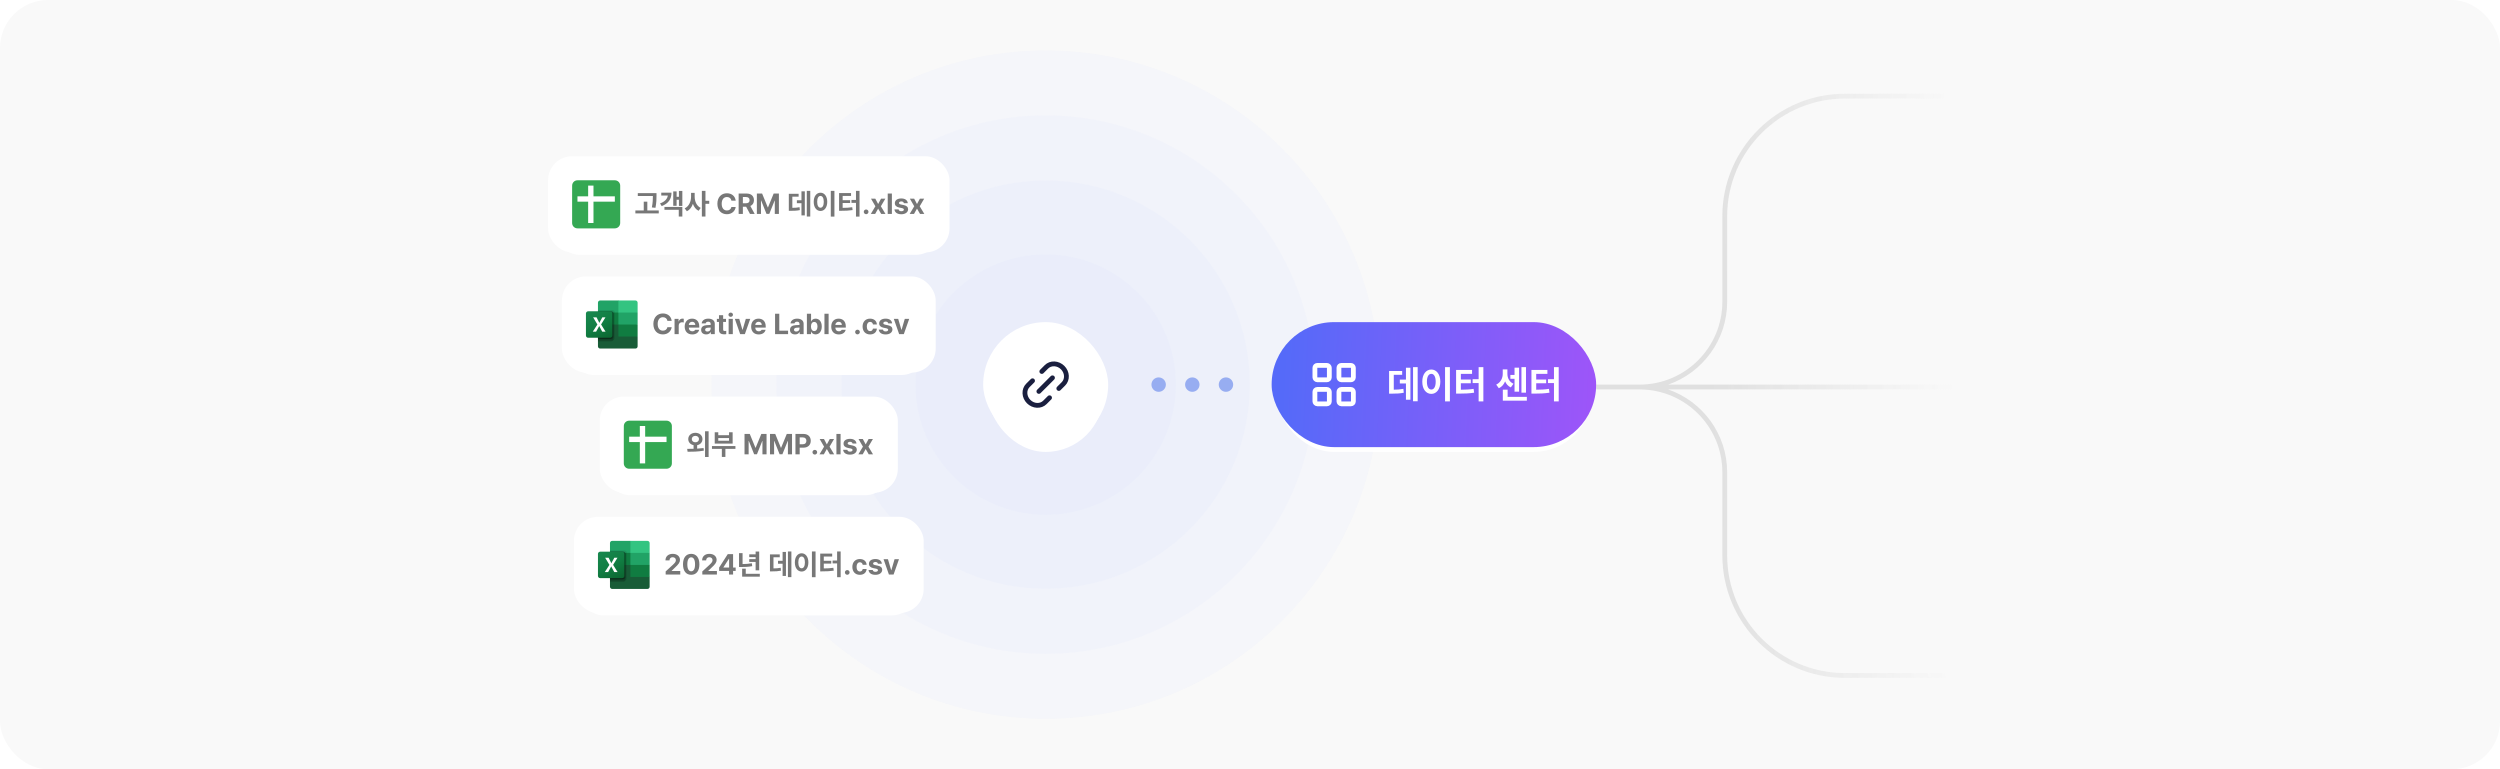 <svg width="1040" height="320" viewBox="0 0 1040 320" fill="none" xmlns="http://www.w3.org/2000/svg">
<g clip-path="url(#clip0_1067_3497)">
<rect width="1040" height="320" rx="20" fill="#F9F9F9"/>
<circle opacity="0.1" cx="435" cy="160" r="139" fill="#CDD8FF"/>
<circle opacity="0.1" cx="435" cy="160" r="112" fill="#CDD8FF"/>
<circle opacity="0.1" cx="435" cy="160" r="84.923" fill="#CDD8FF"/>
<circle opacity="0.1" cx="435" cy="160" r="54.154" fill="#CDD8FF"/>
<g filter="url(#filter0_d_1067_3497)">
<rect x="231" y="68" width="160" height="34" rx="10" fill="white"/>
</g>
<g filter="url(#filter1_d_1067_3497)">
<rect x="237" y="118" width="148" height="34" rx="10" fill="white"/>
</g>
<g filter="url(#filter2_d_1067_3497)">
<rect x="252" y="168" width="118" height="34" rx="10" fill="white"/>
</g>
<g filter="url(#filter3_d_1067_3497)">
<rect x="241" y="218" width="140" height="34" rx="10" fill="white"/>
</g>
<g filter="url(#filter4_d_1067_3497)">
<rect x="411" y="136" width="48" height="48" rx="24" fill="white"/>
</g>
<g filter="url(#filter5_d_1067_3497)">
<rect x="531" y="136" width="131" height="48" rx="24" fill="white"/>
</g>
<path fill-rule="evenodd" clip-rule="evenodd" d="M485 160C485 161.657 483.657 163 482 163C480.343 163 479 161.657 479 160C479 158.343 480.343 157 482 157C483.657 157 485 158.343 485 160ZM499 160C499 161.657 497.657 163 496 163C494.343 163 493 161.657 493 160C493 158.343 494.343 157 496 157C497.657 157 499 158.343 499 160ZM510 163C511.657 163 513 161.657 513 160C513 158.343 511.657 157 510 157C508.343 157 507 158.343 507 160C507 161.657 508.343 163 510 163Z" fill="#97ADF1"/>
<rect x="409" y="134" width="52" height="52" rx="26" fill="white"/>
<path d="M433.393 154.536L435.321 152.608C435.744 152.185 436.253 151.859 436.821 151.647C437.388 151.434 438.003 151.34 438.63 151.37C439.256 151.4 439.883 151.553 440.473 151.821C441.064 152.088 441.607 152.465 442.071 152.929C442.535 153.393 442.912 153.936 443.179 154.527C443.447 155.117 443.6 155.744 443.63 156.37C443.66 156.997 443.566 157.612 443.353 158.179C443.141 158.747 442.815 159.256 442.392 159.679L440.464 161.607M436.607 165.464L434.679 167.392C434.257 167.815 433.747 168.141 433.179 168.353C432.612 168.566 431.997 168.66 431.37 168.63C430.105 168.569 428.867 168.009 427.929 167.071C426.991 166.133 426.431 164.895 426.37 163.63C426.31 162.364 426.755 161.174 427.608 160.321L429.536 158.393" stroke="#1A1F3F" stroke-width="2" stroke-linecap="round" stroke-linejoin="round"/>
<path d="M432.172 162.828L437.828 157.172" stroke="#1A1F3F" stroke-width="2" stroke-linecap="round" stroke-linejoin="round"/>
<rect x="228" y="65" width="167" height="40" rx="10" fill="white"/>
<path fill-rule="evenodd" clip-rule="evenodd" d="M255.778 75H240.222C239 75 238.011 76 238.011 77.222L238 80.556V92.778C238 94 239 95 240.222 95H255.778C257 95 258 94 258 92.778V77.222C258 76 257 75 255.778 75ZM255.778 83.889H246.889V92.778H244.667V83.889H240.222V81.667H244.667V77.222H246.889V81.667H255.778V83.889Z" fill="#34A853"/>
<path d="M273.105 80.34V81.348C273.105 82.684 273.105 84.184 272.672 86.445L271.172 86.293C271.576 84.277 271.594 82.777 271.605 81.523H265.324V80.34H273.105ZM274.043 87.559V88.777H264.316V87.559H267.797V83.891H269.285V87.559H274.043ZM283.852 79.426V85.672H282.434V83.094H281.473V85.625H280.066V79.613H281.473V81.875H282.434V79.426H283.852ZM283.852 86.082V90.078H282.363V87.289H276.41V86.082H283.852ZM279.34 80.152C279.34 82.836 278.051 84.641 275.273 85.742L274.57 84.629C276.58 83.891 277.588 82.789 277.816 81.348H275.086V80.152H279.34ZM288.984 81.828C288.973 83.738 289.793 85.672 291.504 86.492L290.602 87.688C289.459 87.125 288.691 86.07 288.246 84.781C287.783 86.164 286.957 87.295 285.75 87.887L284.824 86.68C286.629 85.848 287.484 83.809 287.484 81.828V80.234H288.984V81.828ZM293.473 79.414V83.527H295.043V84.793H293.473V90.078H291.973V79.414H293.473ZM304.266 83.469C304.125 82.531 303.398 81.957 302.414 81.957C301.09 81.957 300.223 82.977 300.223 84.758C300.223 86.586 301.102 87.559 302.402 87.559C303.375 87.559 304.09 87.019 304.266 86.106L306.047 86.117C305.848 87.688 304.535 89.117 302.379 89.117C300.105 89.117 298.43 87.523 298.43 84.758C298.43 81.992 300.141 80.398 302.379 80.398C304.336 80.398 305.812 81.523 306.047 83.469H304.266ZM307.277 89V80.516H310.605C312.539 80.516 313.641 81.606 313.641 83.281C313.641 84.441 313.107 85.285 312.141 85.695L313.945 89H312L310.383 85.988H309.035V89H307.277ZM309.035 84.559H310.277C311.32 84.559 311.824 84.125 311.824 83.281C311.824 82.426 311.32 81.957 310.277 81.957H309.035V84.559ZM314.859 80.516H317.039L319.395 86.269H319.488L321.844 80.516H324.023V89H322.312V83.445H322.242L320.027 88.965H318.855L316.641 83.422H316.57V89H314.859V80.516ZM337.066 79.414V90.078H335.625V79.414H337.066ZM334.805 79.602V89.598H333.41V84.523H331.5V83.305H333.41V79.602H334.805ZM332.227 80.621V81.816H329.613V86.457C330.756 86.451 331.617 86.393 332.613 86.188L332.73 87.406C331.523 87.652 330.445 87.699 328.887 87.699H328.148V80.621H332.227ZM347.121 79.414V90.102H345.609V79.414H347.121ZM341.332 80.164C342.938 80.164 344.133 81.641 344.133 83.961C344.133 86.305 342.938 87.769 341.332 87.769C339.691 87.769 338.496 86.305 338.508 83.961C338.496 81.641 339.691 80.164 341.332 80.164ZM341.332 81.512C340.5 81.512 339.949 82.379 339.949 83.961C339.949 85.555 340.5 86.41 341.332 86.41C342.141 86.41 342.691 85.555 342.691 83.961C342.691 82.379 342.141 81.512 341.332 81.512ZM357.562 79.414V90.102H356.086V84.383H354.211V83.176H356.086V79.414H357.562ZM354.035 80.305V81.512H350.543V83.281H353.648V84.453H350.543V86.469C352.02 86.457 353.203 86.404 354.527 86.199L354.68 87.394C353.121 87.629 351.727 87.688 349.898 87.688H349.055V80.305H354.035ZM360.316 89.106C359.766 89.106 359.32 88.66 359.332 88.121C359.32 87.582 359.766 87.148 360.316 87.148C360.832 87.148 361.289 87.582 361.289 88.121C361.289 88.66 360.832 89.106 360.316 89.106ZM364.125 82.637L365.309 84.875L366.516 82.637H368.309L366.445 85.812L368.355 89H366.574L365.309 86.785L364.066 89H362.262L364.16 85.812L362.332 82.637H364.125ZM371.027 80.516V89H369.293V80.516H371.027ZM376.008 84.523C375.938 84.078 375.539 83.785 374.965 83.785C374.402 83.785 373.969 84.055 373.98 84.441C373.969 84.723 374.203 84.945 374.801 85.074L375.938 85.309C377.168 85.566 377.766 86.117 377.777 87.031C377.766 88.285 376.641 89.129 374.953 89.129C373.23 89.129 372.223 88.356 372.082 87.113H373.828C373.91 87.617 374.32 87.875 374.953 87.875C375.586 87.875 376.008 87.617 376.008 87.207C376.008 86.879 375.738 86.68 375.141 86.551L374.086 86.34C372.879 86.106 372.246 85.473 372.258 84.535C372.246 83.316 373.301 82.555 374.941 82.555C376.547 82.555 377.543 83.316 377.637 84.523H376.008ZM380.285 82.637L381.469 84.875L382.676 82.637H384.469L382.605 85.812L384.516 89H382.734L381.469 86.785L380.227 89H378.422L380.32 85.812L378.492 82.637H380.285Z" fill="#777777"/>
<rect x="233.75" y="115" width="155.5" height="40" rx="10" fill="white"/>
<g clip-path="url(#clip1_1067_3497)">
<path d="M257.25 134.5L248.75 133V144.084C248.75 144.59 249.16 145 249.666 145H264.334C264.84 145 265.25 144.59 265.25 144.084V140L257.25 134.5Z" fill="#185C37"/>
<path d="M257.25 125H249.666C249.16 125 248.75 125.41 248.75 125.916V130L257.25 135L261.75 136.5L265.25 135V130L257.25 125Z" fill="#21A366"/>
<path d="M248.75 130H257.25V135H248.75V130Z" fill="#107C41"/>
<path opacity="0.1" d="M254.834 129H248.75V141.5H254.834C255.339 141.498 255.748 141.089 255.75 140.584V129.916C255.748 129.411 255.339 129.002 254.834 129Z" fill="black"/>
<path opacity="0.2" d="M254.334 129.5H248.75V142H254.334C254.839 141.998 255.248 141.589 255.25 141.084V130.416C255.248 129.911 254.839 129.502 254.334 129.5Z" fill="black"/>
<path opacity="0.2" d="M254.334 129.5H248.75V141H254.334C254.839 140.998 255.248 140.589 255.25 140.084V130.416C255.248 129.911 254.839 129.502 254.334 129.5Z" fill="black"/>
<path opacity="0.2" d="M253.834 129.5H248.75V141H253.834C254.339 140.998 254.748 140.589 254.75 140.084V130.416C254.748 129.911 254.339 129.502 253.834 129.5Z" fill="black"/>
<path d="M244.666 129.5H253.833C254.34 129.5 254.75 129.91 254.75 130.416V139.583C254.75 140.09 254.34 140.5 253.833 140.5H244.666C244.16 140.5 243.75 140.09 243.75 139.584V130.416C243.75 129.91 244.16 129.5 244.666 129.5Z" fill="url(#paint0_linear_1067_3497)"/>
<path d="M246.589 137.979L248.517 134.992L246.75 132.021H248.171L249.135 133.921C249.224 134.101 249.285 134.235 249.318 134.324H249.331C249.393 134.182 249.46 134.042 249.531 133.904L250.561 132.022H251.865L250.054 134.975L251.912 137.979H250.524L249.41 135.894C249.358 135.805 249.313 135.712 249.277 135.615H249.261C249.228 135.71 249.185 135.8 249.132 135.885L247.985 137.979H246.589Z" fill="white"/>
<path d="M264.334 125H257.25V130H265.25V125.916C265.25 125.41 264.84 125 264.334 125Z" fill="#33C481"/>
<path d="M257.25 135H265.25V140H257.25V135Z" fill="#107C41"/>
</g>
<path d="M277.637 133.469C277.496 132.531 276.77 131.957 275.785 131.957C274.461 131.957 273.594 132.977 273.594 134.758C273.594 136.586 274.473 137.559 275.773 137.559C276.746 137.559 277.461 137.02 277.637 136.105L279.418 136.117C279.219 137.688 277.906 139.117 275.75 139.117C273.477 139.117 271.801 137.523 271.801 134.758C271.801 131.992 273.512 130.398 275.75 130.398C277.707 130.398 279.184 131.523 279.418 133.469H277.637ZM280.613 139V132.637H282.289V133.738H282.359C282.594 132.953 283.18 132.543 283.895 132.543C284.07 132.543 284.293 132.566 284.445 132.602V134.148C284.281 134.102 283.953 134.055 283.707 134.055C282.922 134.055 282.348 134.605 282.348 135.379V139H280.613ZM287.973 139.129C286.027 139.129 284.832 137.863 284.832 135.848C284.832 133.879 286.039 132.555 287.902 132.555C289.578 132.555 290.891 133.609 290.891 135.777V136.27H286.543C286.543 137.23 287.117 137.828 288.008 137.828C288.594 137.828 289.016 137.57 289.191 137.184H290.844C290.598 138.355 289.543 139.129 287.973 139.129ZM286.543 135.18H289.25C289.25 134.406 288.711 133.855 287.938 133.855C287.141 133.855 286.572 134.447 286.543 135.18ZM291.676 137.219C291.676 135.801 292.824 135.332 294.043 135.262C294.5 135.232 295.355 135.191 295.625 135.18V134.664C295.613 134.137 295.25 133.82 294.605 133.82C294.02 133.82 293.645 134.09 293.551 134.523H291.898C292.004 133.422 292.965 132.555 294.652 132.555C296.035 132.555 297.348 133.176 297.348 134.711V139H295.707V138.121H295.66C295.344 138.707 294.746 139.117 293.797 139.117C292.578 139.117 291.676 138.484 291.676 137.219ZM293.34 137.172C293.34 137.664 293.738 137.922 294.289 137.922C295.074 137.922 295.637 137.395 295.625 136.727V136.258C295.361 136.27 294.623 136.311 294.324 136.34C293.727 136.398 293.34 136.68 293.34 137.172ZM302.023 132.637V133.938H300.828V137.043C300.828 137.547 301.074 137.676 301.426 137.688C301.602 137.688 301.906 137.676 302.117 137.652V139.023C301.93 139.059 301.625 139.082 301.191 139.082C299.938 139.082 299.082 138.52 299.094 137.289V133.938H298.215V132.637H299.094V131.113H300.828V132.637H302.023ZM303.113 139V132.637H304.848V139H303.113ZM303.98 131.805C303.453 131.805 303.031 131.406 303.031 130.926C303.031 130.434 303.453 130.035 303.98 130.035C304.496 130.035 304.918 130.434 304.918 130.926C304.918 131.406 304.496 131.805 303.98 131.805ZM312.102 132.637L309.863 139H307.918L305.691 132.637H307.52L308.855 137.207H308.926L310.262 132.637H312.102ZM315.617 139.129C313.672 139.129 312.477 137.863 312.477 135.848C312.477 133.879 313.684 132.555 315.547 132.555C317.223 132.555 318.535 133.609 318.535 135.777V136.27H314.188C314.188 137.23 314.762 137.828 315.652 137.828C316.238 137.828 316.66 137.57 316.836 137.184H318.488C318.242 138.355 317.188 139.129 315.617 139.129ZM314.188 135.18H316.895C316.895 134.406 316.355 133.855 315.582 133.855C314.785 133.855 314.217 134.447 314.188 135.18ZM322.426 139V130.516H324.184V137.547H327.84V139H322.426ZM328.637 137.219C328.637 135.801 329.785 135.332 331.004 135.262C331.461 135.232 332.316 135.191 332.586 135.18V134.664C332.574 134.137 332.211 133.82 331.566 133.82C330.98 133.82 330.605 134.09 330.512 134.523H328.859C328.965 133.422 329.926 132.555 331.613 132.555C332.996 132.555 334.309 133.176 334.309 134.711V139H332.668V138.121H332.621C332.305 138.707 331.707 139.117 330.758 139.117C329.539 139.117 328.637 138.484 328.637 137.219ZM330.301 137.172C330.301 137.664 330.699 137.922 331.25 137.922C332.035 137.922 332.598 137.395 332.586 136.727V136.258C332.322 136.27 331.584 136.311 331.285 136.34C330.688 136.398 330.301 136.68 330.301 137.172ZM335.668 139V130.516H337.402V133.703H337.449C337.695 133.188 338.199 132.555 339.266 132.555C340.672 132.555 341.855 133.645 341.855 135.824C341.855 137.945 340.719 139.105 339.266 139.105C338.223 139.105 337.695 138.508 337.449 137.98H337.379V139H335.668ZM337.367 135.812C337.367 136.961 337.859 137.723 338.715 137.723C339.605 137.723 340.074 136.938 340.074 135.812C340.074 134.699 339.605 133.938 338.715 133.938C337.848 133.938 337.367 134.664 337.367 135.812ZM344.703 130.516V139H342.969V130.516H344.703ZM348.934 139.129C346.988 139.129 345.793 137.863 345.793 135.848C345.793 133.879 347 132.555 348.863 132.555C350.539 132.555 351.852 133.609 351.852 135.777V136.27H347.504C347.504 137.23 348.078 137.828 348.969 137.828C349.555 137.828 349.977 137.57 350.152 137.184H351.805C351.559 138.355 350.504 139.129 348.934 139.129ZM347.504 135.18H350.211C350.211 134.406 349.672 133.855 348.898 133.855C348.102 133.855 347.533 134.447 347.504 135.18ZM356.727 139.105C356.176 139.105 355.73 138.66 355.742 138.121C355.73 137.582 356.176 137.148 356.727 137.148C357.242 137.148 357.699 137.582 357.699 138.121C357.699 138.66 357.242 139.105 356.727 139.105ZM361.953 139.129C360.008 139.129 358.836 137.781 358.836 135.836C358.836 133.891 360.02 132.555 361.953 132.555C363.594 132.555 364.707 133.516 364.777 134.969H363.148C363.043 134.336 362.633 133.902 361.977 133.902C361.145 133.902 360.594 134.605 360.594 135.812C360.594 137.043 361.133 137.746 361.977 137.746C362.586 137.746 363.043 137.371 363.148 136.691H364.777C364.695 138.133 363.641 139.129 361.953 139.129ZM369.488 134.523C369.418 134.078 369.02 133.785 368.445 133.785C367.883 133.785 367.449 134.055 367.461 134.441C367.449 134.723 367.684 134.945 368.281 135.074L369.418 135.309C370.648 135.566 371.246 136.117 371.258 137.031C371.246 138.285 370.121 139.129 368.434 139.129C366.711 139.129 365.703 138.355 365.562 137.113H367.309C367.391 137.617 367.801 137.875 368.434 137.875C369.066 137.875 369.488 137.617 369.488 137.207C369.488 136.879 369.219 136.68 368.621 136.551L367.566 136.34C366.359 136.105 365.727 135.473 365.738 134.535C365.727 133.316 366.781 132.555 368.422 132.555C370.027 132.555 371.023 133.316 371.117 134.523H369.488ZM378.23 132.637L375.992 139H374.047L371.82 132.637H373.648L374.984 137.207H375.055L376.391 132.637H378.23Z" fill="#777777"/>
<rect x="249.5" y="165" width="124" height="40" rx="10" fill="white"/>
<path fill-rule="evenodd" clip-rule="evenodd" d="M277.278 175H261.722C260.5 175 259.511 176 259.511 177.222L259.5 180.556V192.778C259.5 194 260.5 195 261.722 195H277.278C278.5 195 279.5 194 279.5 192.778V177.222C279.5 176 278.5 175 277.278 175ZM277.278 183.889H268.389V192.778H266.167V183.889H261.722V181.667H266.167V177.222H268.389V181.667H277.278V183.889Z" fill="#34A853"/>
<path d="M289.273 180.047C290.961 180.047 292.227 181.125 292.227 182.66C292.227 183.961 291.318 184.934 290.012 185.203V186.633C290.914 186.586 291.822 186.504 292.684 186.387L292.801 187.465C290.434 187.91 287.902 187.934 286.039 187.934L285.863 186.727C286.648 186.727 287.562 186.721 288.523 186.691V185.191C287.223 184.928 286.309 183.955 286.309 182.66C286.309 181.125 287.586 180.047 289.273 180.047ZM289.273 181.324C288.43 181.324 287.785 181.805 287.797 182.66C287.785 183.492 288.43 183.996 289.273 183.996C290.129 183.996 290.762 183.492 290.773 182.66C290.762 181.805 290.117 181.324 289.273 181.324ZM294.781 179.414V190.102H293.293V179.414H294.781ZM305.938 185.566V186.738H301.766V190.078H300.289V186.738H296.176V185.566H305.938ZM298.801 179.824V181.055H303.277V179.824H304.777V184.535H297.324V179.824H298.801ZM298.801 183.34H303.277V182.227H298.801V183.34ZM309.723 180.516H311.902L314.258 186.27H314.352L316.707 180.516H318.887V189H317.176V183.445H317.105L314.891 188.965H313.719L311.504 183.422H311.434V189H309.723V180.516ZM320.316 180.516H322.496L324.852 186.27H324.945L327.301 180.516H329.48V189H327.77V183.445H327.699L325.484 188.965H324.312L322.098 183.422H322.027V189H320.316V180.516ZM330.91 189V180.516H334.238C336.172 180.516 337.273 181.699 337.273 183.375C337.273 185.074 336.148 186.234 334.191 186.234H332.668V189H330.91ZM332.668 184.816H333.91C334.953 184.816 335.457 184.23 335.457 183.375C335.457 182.531 334.953 181.957 333.91 181.957H332.668V184.816ZM338.973 189.105C338.422 189.105 337.977 188.66 337.988 188.121C337.977 187.582 338.422 187.148 338.973 187.148C339.488 187.148 339.945 187.582 339.945 188.121C339.945 188.66 339.488 189.105 338.973 189.105ZM342.781 182.637L343.965 184.875L345.172 182.637H346.965L345.102 185.812L347.012 189H345.23L343.965 186.785L342.723 189H340.918L342.816 185.812L340.988 182.637H342.781ZM349.684 180.516V189H347.949V180.516H349.684ZM354.664 184.523C354.594 184.078 354.195 183.785 353.621 183.785C353.059 183.785 352.625 184.055 352.637 184.441C352.625 184.723 352.859 184.945 353.457 185.074L354.594 185.309C355.824 185.566 356.422 186.117 356.434 187.031C356.422 188.285 355.297 189.129 353.609 189.129C351.887 189.129 350.879 188.355 350.738 187.113H352.484C352.566 187.617 352.977 187.875 353.609 187.875C354.242 187.875 354.664 187.617 354.664 187.207C354.664 186.879 354.395 186.68 353.797 186.551L352.742 186.34C351.535 186.105 350.902 185.473 350.914 184.535C350.902 183.316 351.957 182.555 353.598 182.555C355.203 182.555 356.199 183.316 356.293 184.523H354.664ZM358.941 182.637L360.125 184.875L361.332 182.637H363.125L361.262 185.812L363.172 189H361.391L360.125 186.785L358.883 189H357.078L358.977 185.812L357.148 182.637H358.941Z" fill="#777777"/>
<rect x="238.75" y="215" width="145.5" height="40" rx="10" fill="white"/>
<g clip-path="url(#clip2_1067_3497)">
<path d="M262.25 234.5L253.75 233V244.084C253.75 244.59 254.16 245 254.666 245H269.334C269.84 245 270.25 244.59 270.25 244.084V240L262.25 234.5Z" fill="#185C37"/>
<path d="M262.25 225H254.666C254.16 225 253.75 225.41 253.75 225.916V230L262.25 235L266.75 236.5L270.25 235V230L262.25 225Z" fill="#21A366"/>
<path d="M253.75 230H262.25V235H253.75V230Z" fill="#107C41"/>
<path opacity="0.1" d="M259.834 229H253.75V241.5H259.834C260.339 241.498 260.748 241.089 260.75 240.584V229.916C260.748 229.411 260.339 229.002 259.834 229Z" fill="black"/>
<path opacity="0.2" d="M259.334 229.5H253.75V242H259.334C259.839 241.998 260.248 241.589 260.25 241.084V230.416C260.248 229.911 259.839 229.502 259.334 229.5Z" fill="black"/>
<path opacity="0.2" d="M259.334 229.5H253.75V241H259.334C259.839 240.998 260.248 240.589 260.25 240.084V230.416C260.248 229.911 259.839 229.502 259.334 229.5Z" fill="black"/>
<path opacity="0.2" d="M258.834 229.5H253.75V241H258.834C259.339 240.998 259.748 240.589 259.75 240.084V230.416C259.748 229.911 259.339 229.502 258.834 229.5Z" fill="black"/>
<path d="M249.666 229.5H258.833C259.34 229.5 259.75 229.91 259.75 230.416V239.583C259.75 240.09 259.34 240.5 258.833 240.5H249.666C249.16 240.5 248.75 240.09 248.75 239.584V230.416C248.75 229.91 249.16 229.5 249.666 229.5Z" fill="url(#paint1_linear_1067_3497)"/>
<path d="M251.589 237.979L253.517 234.992L251.75 232.021H253.171L254.135 233.921C254.224 234.101 254.285 234.235 254.318 234.324H254.331C254.393 234.182 254.46 234.042 254.531 233.904L255.561 232.022H256.865L255.054 234.975L256.912 237.979H255.524L254.41 235.894C254.358 235.805 254.313 235.712 254.277 235.615H254.261C254.228 235.71 254.185 235.8 254.132 235.885L252.985 237.979H251.589Z" fill="white"/>
<path d="M269.334 225H262.25V230H270.25V225.916C270.25 225.41 269.84 225 269.334 225Z" fill="#33C481"/>
<path d="M262.25 235H270.25V240H262.25V235Z" fill="#107C41"/>
</g>
<path d="M276.918 239L276.906 237.723L279.953 234.922C280.75 234.16 281.172 233.691 281.172 233.023C281.172 232.273 280.598 231.805 279.824 231.805C279.027 231.805 278.512 232.309 278.512 233.117H276.836C276.824 231.453 278.055 230.398 279.848 230.398C281.664 230.398 282.871 231.43 282.871 232.906C282.871 233.867 282.402 234.664 280.656 236.246L279.367 237.5V237.547H282.988V239H276.918ZM287.535 239.117C285.414 239.117 284.125 237.535 284.125 234.758C284.125 231.98 285.414 230.398 287.535 230.398C289.656 230.398 290.945 231.992 290.945 234.758C290.945 237.547 289.656 239.117 287.535 239.117ZM287.535 237.664C288.52 237.664 289.152 236.715 289.141 234.758C289.141 232.824 288.52 231.84 287.535 231.84C286.551 231.84 285.93 232.824 285.93 234.758C285.918 236.715 286.551 237.664 287.535 237.664ZM292.164 239L292.152 237.723L295.199 234.922C295.996 234.16 296.418 233.691 296.418 233.023C296.418 232.273 295.844 231.805 295.07 231.805C294.273 231.805 293.758 232.309 293.758 233.117H292.082C292.07 231.453 293.301 230.398 295.094 230.398C296.91 230.398 298.117 231.43 298.117 232.906C298.117 233.867 297.648 234.664 295.902 236.246L294.613 237.5V237.547H298.234V239H292.164ZM299.16 237.5V236.105L302.746 230.516H304.961V236.082H306.039V237.5H304.961V239H303.285V237.5H299.16ZM300.941 236.082H303.309V232.449H303.227L300.941 236.012V236.082ZM315.824 229.426V237.266H314.336V233.773H311.688V232.602H314.336V231.781H311.688V230.609H314.336V229.426H315.824ZM316.082 238.695V239.891H308.734V236.562H310.234V238.695H316.082ZM308.91 230.094V234.652C310.217 234.641 311.436 234.553 312.766 234.312L312.918 235.52C311.324 235.824 309.883 235.883 308.289 235.883H307.434V230.094H308.91ZM329.219 229.414V240.078H327.777V229.414H329.219ZM326.957 229.602V239.598H325.562V234.523H323.652V233.305H325.562V229.602H326.957ZM324.379 230.621V231.816H321.766V236.457C322.908 236.451 323.77 236.393 324.766 236.188L324.883 237.406C323.676 237.652 322.598 237.699 321.039 237.699H320.301V230.621H324.379ZM339.273 229.414V240.102H337.762V229.414H339.273ZM333.484 230.164C335.09 230.164 336.285 231.641 336.285 233.961C336.285 236.305 335.09 237.77 333.484 237.77C331.844 237.77 330.648 236.305 330.66 233.961C330.648 231.641 331.844 230.164 333.484 230.164ZM333.484 231.512C332.652 231.512 332.102 232.379 332.102 233.961C332.102 235.555 332.652 236.41 333.484 236.41C334.293 236.41 334.844 235.555 334.844 233.961C334.844 232.379 334.293 231.512 333.484 231.512ZM349.715 229.414V240.102H348.238V234.383H346.363V233.176H348.238V229.414H349.715ZM346.188 230.305V231.512H342.695V233.281H345.801V234.453H342.695V236.469C344.172 236.457 345.355 236.404 346.68 236.199L346.832 237.395C345.273 237.629 343.879 237.688 342.051 237.688H341.207V230.305H346.188ZM352.469 239.105C351.918 239.105 351.473 238.66 351.484 238.121C351.473 237.582 351.918 237.148 352.469 237.148C352.984 237.148 353.441 237.582 353.441 238.121C353.441 238.66 352.984 239.105 352.469 239.105ZM357.695 239.129C355.75 239.129 354.578 237.781 354.578 235.836C354.578 233.891 355.762 232.555 357.695 232.555C359.336 232.555 360.449 233.516 360.52 234.969H358.891C358.785 234.336 358.375 233.902 357.719 233.902C356.887 233.902 356.336 234.605 356.336 235.812C356.336 237.043 356.875 237.746 357.719 237.746C358.328 237.746 358.785 237.371 358.891 236.691H360.52C360.438 238.133 359.383 239.129 357.695 239.129ZM365.23 234.523C365.16 234.078 364.762 233.785 364.188 233.785C363.625 233.785 363.191 234.055 363.203 234.441C363.191 234.723 363.426 234.945 364.023 235.074L365.16 235.309C366.391 235.566 366.988 236.117 367 237.031C366.988 238.285 365.863 239.129 364.176 239.129C362.453 239.129 361.445 238.355 361.305 237.113H363.051C363.133 237.617 363.543 237.875 364.176 237.875C364.809 237.875 365.23 237.617 365.23 237.207C365.23 236.879 364.961 236.68 364.363 236.551L363.309 236.34C362.102 236.105 361.469 235.473 361.48 234.535C361.469 233.316 362.523 232.555 364.164 232.555C365.77 232.555 366.766 233.316 366.859 234.523H365.23ZM373.973 232.637L371.734 239H369.789L367.562 232.637H369.391L370.727 237.207H370.797L372.133 232.637H373.973Z" fill="#777777"/>
<path fill-rule="evenodd" clip-rule="evenodd" d="M767.5 41C740.438 41 718.5 62.938 718.5 90V125.5C718.5 141.475 708.237 155.053 693.945 160.001L812 160V162L693.948 162.001C708.239 166.949 718.5 180.526 718.5 196.5V231C718.5 258.062 740.438 280 767.5 280H810V282H767.5C739.333 282 716.5 259.167 716.5 231V196.5C716.5 177.515 701.165 162.112 682.206 162.001L664 162.001L664 160.001L682 160.001V160C701.054 160 716.5 144.554 716.5 125.5V90C716.5 61.834 739.333 39 767.5 39H809V41L767.5 41Z" fill="url(#paint2_linear_1067_3497)"/>
<g clip-path="url(#clip3_1067_3497)">
<rect width="143" height="56" transform="translate(525 132)" fill="url(#paint3_linear_1067_3497)"/>
</g>
<rect x="547" y="152" width="6" height="6" rx="1" stroke="white" stroke-width="2"/>
<rect x="547" y="162" width="6" height="6" rx="1" stroke="white" stroke-width="2"/>
<rect x="557" y="152" width="6" height="6" rx="1" stroke="white" stroke-width="2"/>
<rect x="557" y="162" width="6" height="6" rx="1" stroke="white" stroke-width="2"/>
<path d="M589.75 152.719V166.938H587.828V152.719H589.75ZM586.734 152.969V166.297H584.875V159.531H582.328V157.906H584.875V152.969H586.734ZM583.297 154.328V155.922H579.812V162.109C581.336 162.102 582.484 162.023 583.812 161.75L583.969 163.375C582.359 163.703 580.922 163.766 578.844 163.766H577.859V154.328H583.297ZM603.156 152.719V166.969H601.141V152.719H603.156ZM595.438 153.719C597.578 153.719 599.172 155.688 599.172 158.781C599.172 161.906 597.578 163.859 595.438 163.859C593.25 163.859 591.656 161.906 591.672 158.781C591.656 155.688 593.25 153.719 595.438 153.719ZM595.438 155.516C594.328 155.516 593.594 156.672 593.594 158.781C593.594 160.906 594.328 162.047 595.438 162.047C596.516 162.047 597.25 160.906 597.25 158.781C597.25 156.672 596.516 155.516 595.438 155.516ZM617.078 152.719V166.969H615.109V159.344H612.609V157.734H615.109V152.719H617.078ZM612.375 153.906V155.516H607.719V157.875H611.859V159.438H607.719V162.125C609.688 162.109 611.266 162.039 613.031 161.766L613.234 163.359C611.156 163.672 609.297 163.75 606.859 163.75H605.734V153.906H612.375ZM634.812 152.719V163.359H632.922V152.719H634.812ZM631.938 152.938V162.938H630.047V157.594H628.312V155.969H630.047V152.938H631.938ZM635.172 165.094V166.688H625.172V162.109H627.172V165.094H635.172ZM627.078 155.531C627.078 157.172 627.781 158.797 629.609 159.641L628.5 161.172C627.359 160.633 626.594 159.742 626.125 158.656C625.625 159.891 624.773 160.93 623.516 161.516L622.422 160C624.359 159.062 625.141 157.219 625.141 155.531V153.672H627.078V155.531ZM648.422 152.719V166.969H646.453V159.344H643.953V157.734H646.453V152.719H648.422ZM643.719 153.906V155.516H639.062V157.875H643.203V159.438H639.062V162.125C641.031 162.109 642.609 162.039 644.375 161.766L644.578 163.359C642.5 163.672 640.641 163.75 638.203 163.75H637.078V153.906H643.719Z" fill="white"/>
</g>
<defs>
<filter id="filter0_d_1067_3497" x="201" y="42" width="220" height="94" filterUnits="userSpaceOnUse" color-interpolation-filters="sRGB">
<feFlood flood-opacity="0" result="BackgroundImageFix"/>
<feColorMatrix in="SourceAlpha" type="matrix" values="0 0 0 0 0 0 0 0 0 0 0 0 0 0 0 0 0 0 127 0" result="hardAlpha"/>
<feOffset dy="4"/>
<feGaussianBlur stdDeviation="15"/>
<feComposite in2="hardAlpha" operator="out"/>
<feColorMatrix type="matrix" values="0 0 0 0 0 0 0 0 0 0 0 0 0 0 0 0 0 0 0.1 0"/>
<feBlend mode="normal" in2="BackgroundImageFix" result="effect1_dropShadow_1067_3497"/>
<feBlend mode="normal" in="SourceGraphic" in2="effect1_dropShadow_1067_3497" result="shape"/>
</filter>
<filter id="filter1_d_1067_3497" x="207" y="92" width="208" height="94" filterUnits="userSpaceOnUse" color-interpolation-filters="sRGB">
<feFlood flood-opacity="0" result="BackgroundImageFix"/>
<feColorMatrix in="SourceAlpha" type="matrix" values="0 0 0 0 0 0 0 0 0 0 0 0 0 0 0 0 0 0 127 0" result="hardAlpha"/>
<feOffset dy="4"/>
<feGaussianBlur stdDeviation="15"/>
<feComposite in2="hardAlpha" operator="out"/>
<feColorMatrix type="matrix" values="0 0 0 0 0 0 0 0 0 0 0 0 0 0 0 0 0 0 0.1 0"/>
<feBlend mode="normal" in2="BackgroundImageFix" result="effect1_dropShadow_1067_3497"/>
<feBlend mode="normal" in="SourceGraphic" in2="effect1_dropShadow_1067_3497" result="shape"/>
</filter>
<filter id="filter2_d_1067_3497" x="222" y="142" width="178" height="94" filterUnits="userSpaceOnUse" color-interpolation-filters="sRGB">
<feFlood flood-opacity="0" result="BackgroundImageFix"/>
<feColorMatrix in="SourceAlpha" type="matrix" values="0 0 0 0 0 0 0 0 0 0 0 0 0 0 0 0 0 0 127 0" result="hardAlpha"/>
<feOffset dy="4"/>
<feGaussianBlur stdDeviation="15"/>
<feComposite in2="hardAlpha" operator="out"/>
<feColorMatrix type="matrix" values="0 0 0 0 0 0 0 0 0 0 0 0 0 0 0 0 0 0 0.1 0"/>
<feBlend mode="normal" in2="BackgroundImageFix" result="effect1_dropShadow_1067_3497"/>
<feBlend mode="normal" in="SourceGraphic" in2="effect1_dropShadow_1067_3497" result="shape"/>
</filter>
<filter id="filter3_d_1067_3497" x="211" y="192" width="200" height="94" filterUnits="userSpaceOnUse" color-interpolation-filters="sRGB">
<feFlood flood-opacity="0" result="BackgroundImageFix"/>
<feColorMatrix in="SourceAlpha" type="matrix" values="0 0 0 0 0 0 0 0 0 0 0 0 0 0 0 0 0 0 127 0" result="hardAlpha"/>
<feOffset dy="4"/>
<feGaussianBlur stdDeviation="15"/>
<feComposite in2="hardAlpha" operator="out"/>
<feColorMatrix type="matrix" values="0 0 0 0 0 0 0 0 0 0 0 0 0 0 0 0 0 0 0.1 0"/>
<feBlend mode="normal" in2="BackgroundImageFix" result="effect1_dropShadow_1067_3497"/>
<feBlend mode="normal" in="SourceGraphic" in2="effect1_dropShadow_1067_3497" result="shape"/>
</filter>
<filter id="filter4_d_1067_3497" x="381" y="110" width="108" height="108" filterUnits="userSpaceOnUse" color-interpolation-filters="sRGB">
<feFlood flood-opacity="0" result="BackgroundImageFix"/>
<feColorMatrix in="SourceAlpha" type="matrix" values="0 0 0 0 0 0 0 0 0 0 0 0 0 0 0 0 0 0 127 0" result="hardAlpha"/>
<feOffset dy="4"/>
<feGaussianBlur stdDeviation="15"/>
<feComposite in2="hardAlpha" operator="out"/>
<feColorMatrix type="matrix" values="0 0 0 0 0 0 0 0 0 0 0 0 0 0 0 0 0 0 0.1 0"/>
<feBlend mode="normal" in2="BackgroundImageFix" result="effect1_dropShadow_1067_3497"/>
<feBlend mode="normal" in="SourceGraphic" in2="effect1_dropShadow_1067_3497" result="shape"/>
</filter>
<filter id="filter5_d_1067_3497" x="501" y="110" width="191" height="108" filterUnits="userSpaceOnUse" color-interpolation-filters="sRGB">
<feFlood flood-opacity="0" result="BackgroundImageFix"/>
<feColorMatrix in="SourceAlpha" type="matrix" values="0 0 0 0 0 0 0 0 0 0 0 0 0 0 0 0 0 0 127 0" result="hardAlpha"/>
<feOffset dy="4"/>
<feGaussianBlur stdDeviation="15"/>
<feComposite in2="hardAlpha" operator="out"/>
<feColorMatrix type="matrix" values="0 0 0 0 0 0 0 0 0 0 0 0 0 0 0 0 0 0 0.1 0"/>
<feBlend mode="normal" in2="BackgroundImageFix" result="effect1_dropShadow_1067_3497"/>
<feBlend mode="normal" in="SourceGraphic" in2="effect1_dropShadow_1067_3497" result="shape"/>
</filter>
<linearGradient id="paint0_linear_1067_3497" x1="245.661" y1="128.784" x2="252.839" y2="141.216" gradientUnits="userSpaceOnUse">
<stop stop-color="#18884F"/>
<stop offset="0.5" stop-color="#117E43"/>
<stop offset="1" stop-color="#0B6631"/>
</linearGradient>
<linearGradient id="paint1_linear_1067_3497" x1="250.661" y1="228.784" x2="257.839" y2="241.216" gradientUnits="userSpaceOnUse">
<stop stop-color="#18884F"/>
<stop offset="0.5" stop-color="#117E43"/>
<stop offset="1" stop-color="#0B6631"/>
</linearGradient>
<linearGradient id="paint2_linear_1067_3497" x1="812" y1="174.964" x2="713.001" y2="174.739" gradientUnits="userSpaceOnUse">
<stop stop-color="#E0E0E0" stop-opacity="0"/>
<stop offset="1" stop-color="#E0E0E0"/>
</linearGradient>
<linearGradient id="paint3_linear_1067_3497" x1="9.051" y1="17.5" x2="138.593" y2="23.359" gradientUnits="userSpaceOnUse">
<stop stop-color="#556AF9"/>
<stop offset="1" stop-color="#9D55F9"/>
</linearGradient>
<clipPath id="clip0_1067_3497">
<rect width="1040" height="320" rx="20" fill="white"/>
</clipPath>
<clipPath id="clip1_1067_3497">
<rect width="21.5" height="20" fill="white" transform="translate(243.75 125)"/>
</clipPath>
<clipPath id="clip2_1067_3497">
<rect width="21.5" height="20" fill="white" transform="translate(248.75 225)"/>
</clipPath>
<clipPath id="clip3_1067_3497">
<rect x="529" y="134" width="135" height="52" rx="26" fill="white"/>
</clipPath>
</defs>
</svg>
